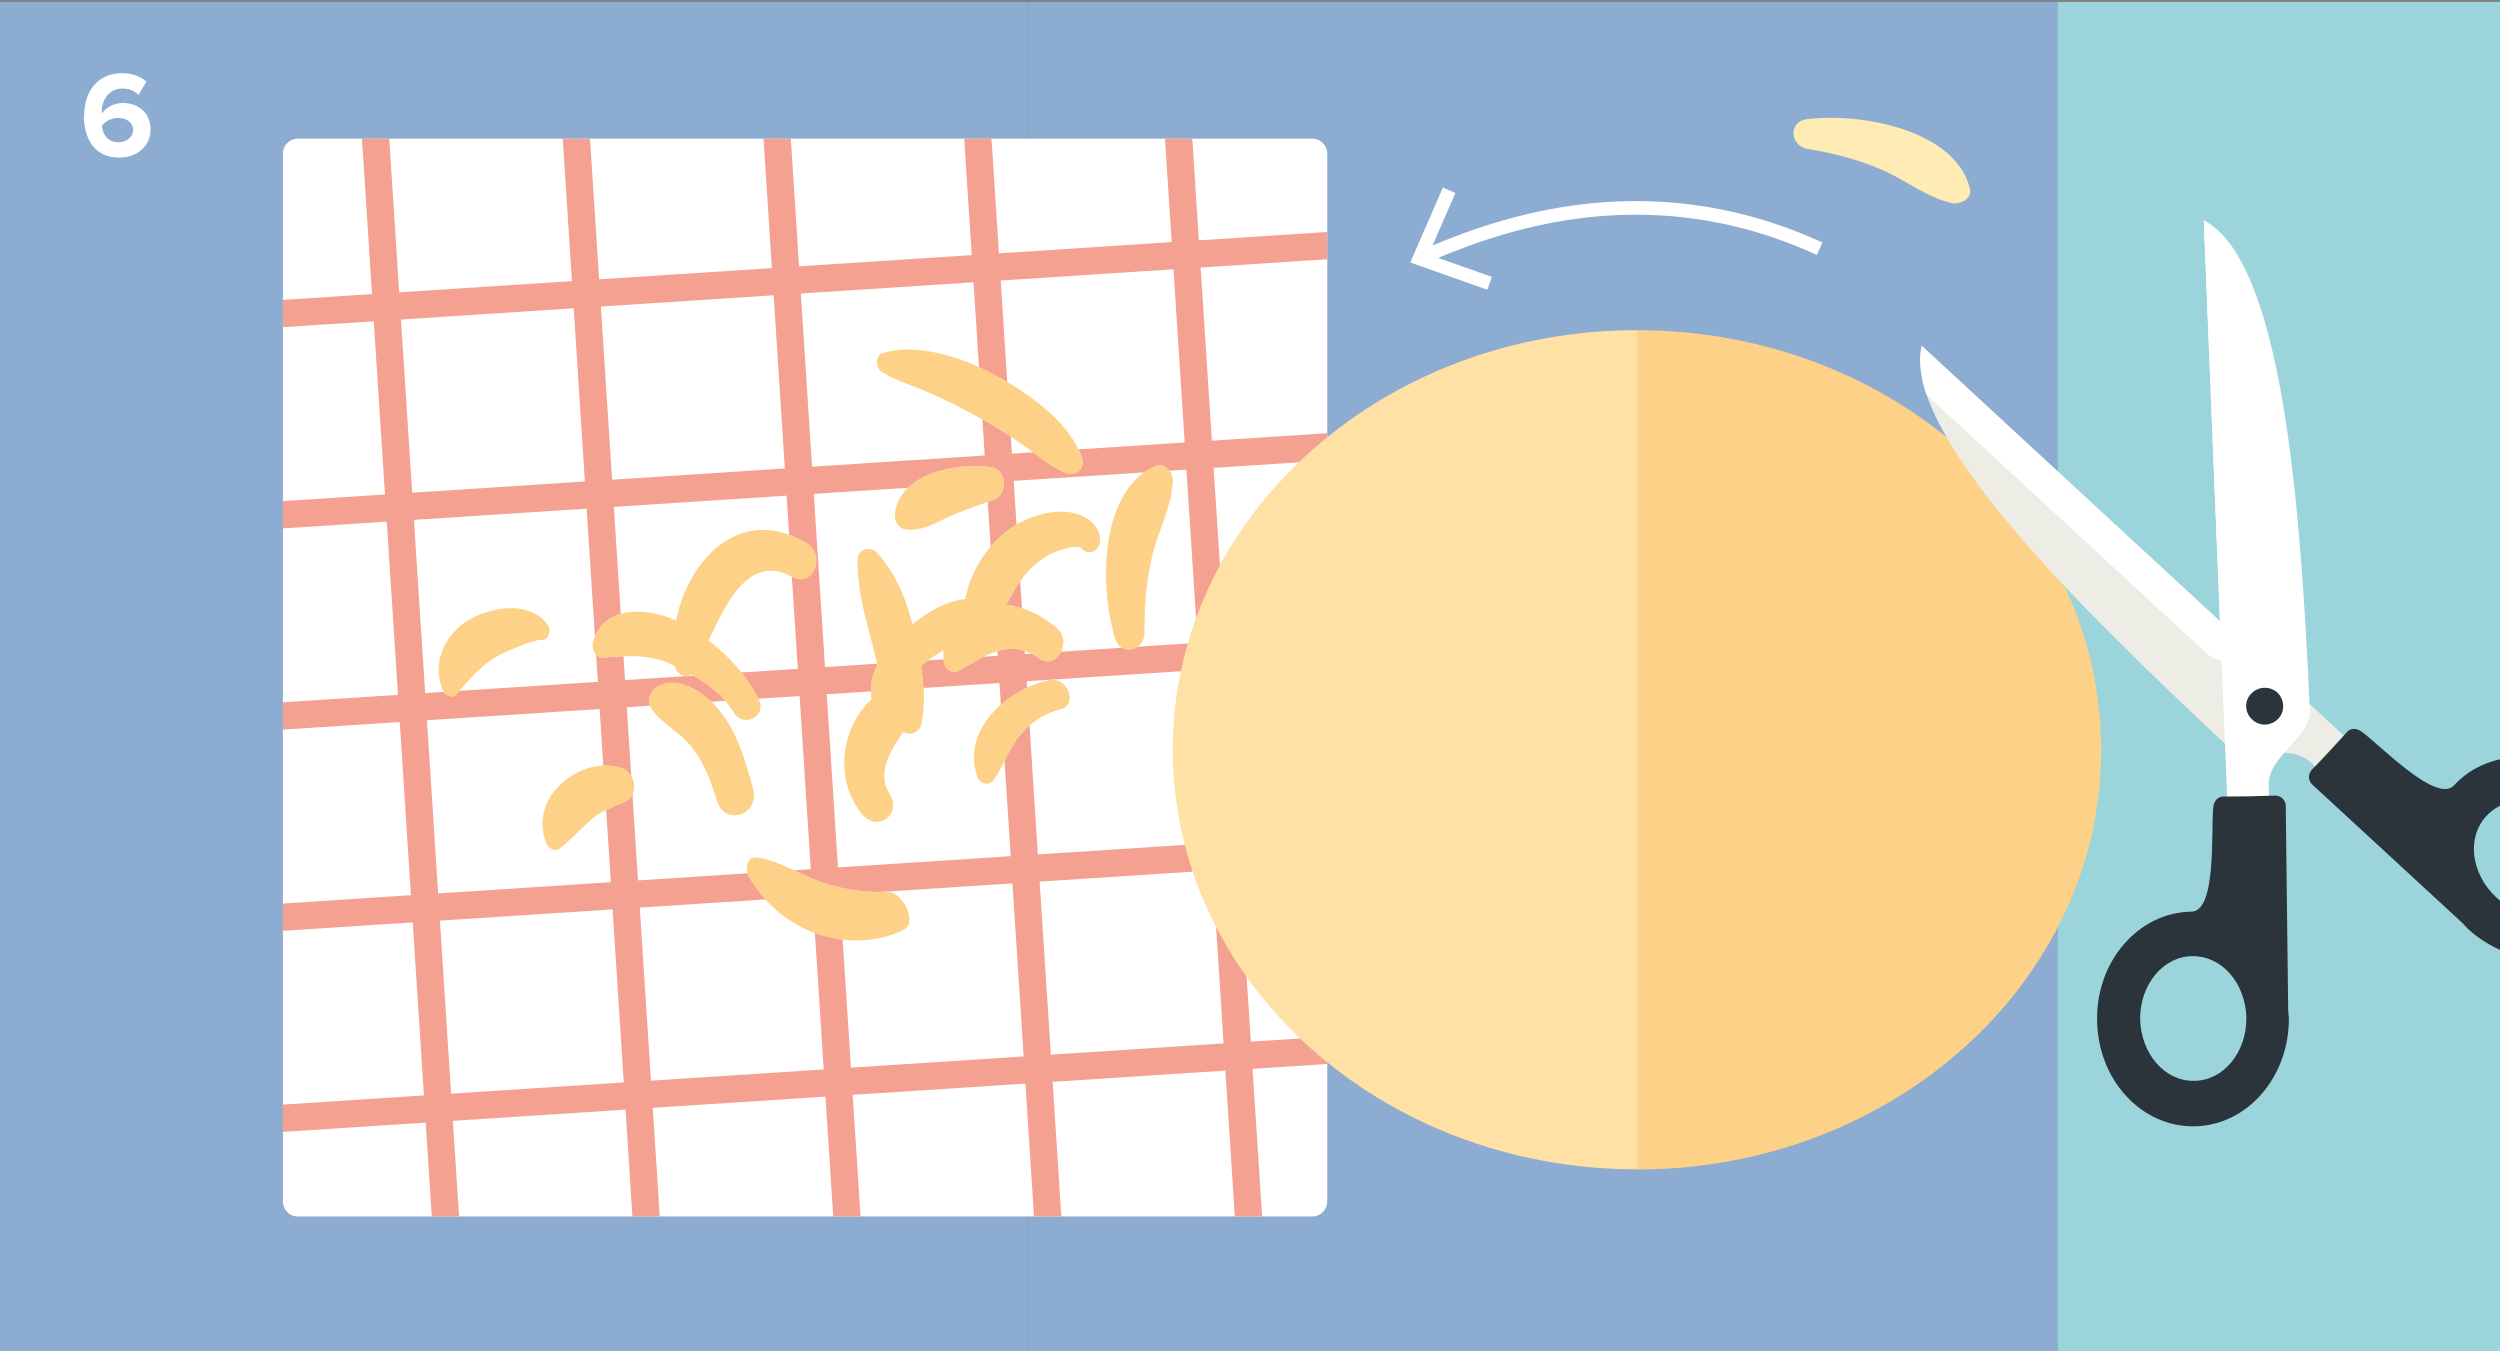 <?xml version="1.0" encoding="UTF-8"?> <svg xmlns="http://www.w3.org/2000/svg" xmlns:xlink="http://www.w3.org/1999/xlink" id="Ebene_1" viewBox="0 0 183.54 99.21"><rect x="0" y="0" width="183.54" height="99.21" fill="#808080" stroke="none"/><defs><style> .cls-1 { fill: #ffe0a5; } .cls-2 { fill: #9cd4dc; } .cls-3 { fill: #fdd187; } .cls-4 { fill: #fff; } .cls-5, .cls-6, .cls-7 { fill: none; } .cls-8 { clip-path: url(#clippath-1); } .cls-9 { fill: #2a343a; } .cls-10 { fill: #edece5; } .cls-6 { stroke: #fff; } .cls-7 { stroke: #f4a192; stroke-miterlimit: 10; stroke-width: 2px; } .cls-11 { fill: #8dacd2; } .cls-12 { clip-path: url(#clippath); } .cls-13 { fill: #ffecb4; } </style><clipPath id="clippath"><path class="cls-5" d="M21.87,10.18h74.47c.61,0,1.1.49,1.1,1.1v76.93c0,.61-.49,1.1-1.1,1.1H21.87c-.61,0-1.1-.49-1.1-1.1V11.28c0-.61.49-1.1,1.1-1.1Z"></path></clipPath><clipPath id="clippath-1"><rect class="cls-5" x="135.35" y="-.14" width="48.19" height="91.56"></rect></clipPath></defs><rect class="cls-11" x="0" y=".14" width="75.53" height="99.21"></rect><rect class="cls-11" x="75.53" y=".14" width="75.53" height="99.21"></rect><rect class="cls-2" x="151.06" y=".14" width="32.48" height="99.21"></rect><path class="cls-4" d="M6.18,8.48c0-1.82,1.03-3.11,2.8-3.11.73,0,1.34.25,1.77.62l-.58.98c-.32-.31-.67-.47-1.2-.47-.88,0-1.5.75-1.5,1.7,0,.04,0,.08,0,.13.28-.41.88-.77,1.54-.77,1.08,0,2.04.67,2.04,1.95,0,1.17-.93,2.06-2.3,2.06-1.83,0-2.59-1.4-2.59-3.1ZM9.77,9.56c0-.63-.54-.9-1.12-.9-.45,0-.88.21-1.17.57.05.58.38,1.21,1.22,1.21.69,0,1.07-.46,1.07-.88Z"></path><path class="cls-4" d="M96.34,89.31H21.87c-.61,0-1.1-.49-1.1-1.1V11.28c0-.61.49-1.1,1.1-1.1h74.47c.61,0,1.1.49,1.1,1.1v76.93c0,.61-.49,1.1-1.1,1.1"></path><g class="cls-12"><path class="cls-7" d="M106.72,94.39L100.61-.06M92.05,95.35L85.93.9M77.37,96.3L71.25,1.85M62.69,97.26L56.58,2.81M48.01,98.21L41.9,3.76M33.34,99.17L27.22,4.71M18.66,100.12L12.54,5.67M15.37,97.22l94.25-6.13M14.42,82.51l94.25-6.13M13.46,67.81l94.25-6.13M12.51,53.1l94.25-6.13M11.56,38.39l94.25-6.13M10.61,23.68l94.25-6.13M9.65,8.97L103.9,2.84"></path></g><path class="cls-3" d="M120.18,24.24v61.62c18.82,0,34.08-13.79,34.08-30.81s-15.26-30.81-34.08-30.81"></path><path class="cls-1" d="M86.1,55.04c0,17.02,15.26,30.81,34.08,30.81V24.24c-18.82,0-34.08,13.79-34.08,30.81"></path><g class="cls-8"><path class="cls-10" d="M174.64,56.36c-.69.77-1.41,1.53-2.1,2.3-1.42-1.31-1.53-1.41-2.92-2.71-1.61-1.49-4.72.11-6.19-1.27-11.07-10.36-23.77-22.87-22.34-29.29,10.08,9.31,23.45,21.69,33.55,30.97"></path><path class="cls-4" d="M141.43,28.98c-.44-1.32-.58-2.53-.35-3.59l23.96,22.12-.31.36c-.74.79-1.93.81-2.7.12l-20.6-19.02Z"></path><path class="cls-9" d="M189.26,66.12c-1.45,1.59-4.14,1.47-6-.24-1.85-1.74-2.19-4.39-.72-5.97,1.45-1.59,4.14-1.47,6,.24,1.85,1.74,2.19,4.4.72,5.97M190.73,57.86c-3.19-2.97-7.94-3.04-10.56-.21-1.26,1.4-5.4-2.92-6.78-3.93-.35-.26-.78-.29-1.06,0-.87.96-1.72,1.89-2.61,2.8-.3.33-.26.8.04,1.08,3.69,3.4,7.35,6.78,11.04,10.18.13.15.24.25.36.39,3.2,2.94,7.94,3.04,10.58.18,2.64-2.86,2.19-7.56-1.01-10.5"></path><path class="cls-4" d="M163.64,61.76c1-.04,2.04-.1,3.07-.13-.06-1.89-.09-2.07-.15-3.97-.07-2.18,3.11-3.51,3.02-5.5-.68-15.15-2-32.94-7.78-35.98.55,13.7,1.29,31.88,1.84,45.58"></path><path class="cls-4" d="M164.28,18.79c-.73-1.23-1.53-2.1-2.49-2.6l1.31,32.54.5-.02c1.03-.03,1.83-.94,1.81-1.97l-1.13-27.94Z"></path><path class="cls-9" d="M165.28,50.92c-.53.53-.49,1.4.06,1.9.57.54,1.4.49,1.94-.07.49-.55.45-1.39-.09-1.91-.55-.49-1.42-.46-1.91.09"></path><path class="cls-9" d="M161.08,79.35c2.15,0,3.86-2.09,3.84-4.62-.06-2.54-1.8-4.57-3.96-4.53-2.15,0-3.86,2.1-3.84,4.62.06,2.53,1.8,4.57,3.96,4.53M153.96,74.92c-.08-4.36,3.05-7.93,6.91-7.99,1.89,0,1.44-5.97,1.62-7.67.04-.43.31-.77.72-.78,1.3,0,2.56-.02,3.83-.07.44,0,.76.34.77.75.06,5.02.12,10,.18,15.02.02.19.02.34.05.53.04,4.35-3.05,7.93-6.95,7.98-3.9.05-7.08-3.43-7.13-7.78"></path></g><path class="cls-13" d="M72.31,47.04c1.1-1.39,1.68-3.17,2.74-4.59.56-.76,1.32-1.42,2.15-1.82.33-.16.68-.27,1.03-.36.25-.08.5-.12.77-.13.16.03.27.04.34.03.23.42.84.47,1.14.16.7-.74.04-1.84-.76-2.31-1.41-.82-3.29-.39-4.56.21-2.76,1.31-4.83,4.74-4.36,8.2.11.79,1.04,1.2,1.5.61"></path><path class="cls-13" d="M65.74,53.1c.43,1.01,1.73,1.02,1.93-.05.39-2.14-.03-4.42-.53-6.6-.48-2.11-1.29-4.28-2.78-5.89-.45-.49-1.37-.23-1.39.46-.06,1.95.46,3.94.97,5.85.56,2.07.95,4.24,1.8,6.22"></path><path class="cls-13" d="M84.02,46.48c-.03-1.95.14-3.97.6-5.82.44-1.75,1.36-3.4,1.48-5.27.04-.67-.57-1.47-1.25-1.19-4,1.72-4.2,8.58-2.99,12.63.42,1.43,2.18.91,2.16-.37"></path><path class="cls-13" d="M65.19,65.48c-1.54.05-3.22-.14-4.88-.71-1.58-.54-3.3-1.69-4.83-1.81-.55-.05-.92.73-.4,1.57,3.11,5,8.64,5.2,11.34,3.66.95-.54-.23-2.74-1.23-2.71"></path><path class="cls-13" d="M64.8,27.33c1,.62,2.14.95,3.2,1.4,1.23.52,2.47,1.16,3.66,1.8,1.11.59,2.19,1.27,3.24,1.99,1.07.73,2.13,1.7,3.3,2.19.72.3,1.56-.26,1.22-1.16-1.05-2.75-4.14-4.82-6.49-6.07-2.37-1.26-5.66-2.34-8.12-1.54-.58.19-.55,1.07-.01,1.4"></path><path class="cls-13" d="M41.1,62.28c.75-.59,1.42-1.3,2.12-1.96.79-.74,1.63-1.01,2.6-1.42,1.08-.45.95-2.17-.28-2.54-2.86-.87-6.77,2.07-5.44,5.52.16.42.66.66,1,.4"></path><path class="cls-13" d="M66.42,38.84c1.12.19,2.05-.33,3.01-.8,1.16-.57,2.4-.92,3.6-1.4.92-.37.94-2.14-.25-2.34-2.35-.39-6.74.4-7.08,3.42-.05.46.25,1.05.72,1.12"></path><path class="cls-13" d="M44.32,48.28c1.75-.14,3.33-.3,5.08.54,1.65.79,3.48,1.82,4.49,3.51.66,1.11,2.4.28,1.83-.93-1.17-2.43-3.54-4.57-5.82-5.71-2.12-1.07-5.56-1.39-6.35,1.4-.15.52.16,1.25.77,1.2"></path><path class="cls-13" d="M72.89,57.32c.73-.95,1.11-2.19,1.84-3.15.81-1.07,1.88-1.79,3.15-2.11,1.28-.31.48-2.34-.76-2.13-2.77.49-6.62,3.41-5.37,7.09.18.53.84.69,1.15.29"></path><path class="cls-13" d="M65.34,51.78c.72-1.65,2.08-2.89,3.52-3.8,1.33-.84,3.15-1.15,4.23-2.35.33-.36.15-1.12-.31-1.34-2.19-1.04-4.68.56-6.22,1.93-1.42,1.26-3.09,3.13-2.5,5.41.18.68,1.06.67,1.29.15"></path><path class="cls-13" d="M32.53,50.68c.2.45.72.63,1.02.26,1.02-1.25,2.07-2.42,3.55-3.07.72-.32,1.55-.67,2.31-.86.3-.08.63.07.8-.28.02-.04.04-.08.06-.12.1-.22.07-.56-.09-.77-1.35-1.81-4.16-1.21-5.65-.39-1.63.89-2.96,3.08-2,5.23"></path><path class="cls-13" d="M47.87,52.09c.7.98,1.78,1.51,2.59,2.38,1.12,1.21,1.69,2.73,2.17,4.29.6,1.95,3.18,1.05,2.65-.87-.6-2.15-1.22-4.39-2.76-6.07-1.13-1.24-3.12-2.33-4.46-1.26-.41.33-.57,1.02-.2,1.54"></path><path class="cls-13" d="M63.26,59.73c1.11,1.39,3,.12,2.04-1.46-1.5-2.45,1.83-4.9,2.34-6.96.14-.55-.44-1.17-.94-1.14-3.99.25-6.29,5.99-3.44,9.56"></path><path class="cls-13" d="M70.44,49.23c1.86-1.06,3.64-2.47,5.85-.89,1.26.9,2.48-1.22,1.29-2.23-1.6-1.35-3.53-2.04-5.42-1.61-1.79.42-3.11,1.98-2.86,4.09.08.62.69.9,1.14.64"></path><path class="cls-13" d="M50.85,49.39c1.51-2.38,3.2-9.31,7.29-7.05,1.56.86,2.56-1.58,1.03-2.49-5.83-3.45-10.4,3.29-9.64,9,.08.64.95,1.11,1.32.53"></path><path class="cls-3" d="M72.31,47.04c1.1-1.39,1.68-3.17,2.74-4.59.56-.76,1.32-1.42,2.15-1.82.33-.16.68-.27,1.03-.36.25-.08.5-.12.77-.13.16.03.27.04.34.03.23.42.84.47,1.14.16.7-.74.04-1.84-.76-2.31-1.41-.82-3.29-.39-4.56.21-2.76,1.31-4.83,4.74-4.36,8.2.11.79,1.04,1.2,1.5.61"></path><path class="cls-3" d="M65.74,53.1c.43,1.01,1.73,1.02,1.93-.05.39-2.14-.03-4.42-.53-6.6-.48-2.11-1.29-4.28-2.78-5.89-.45-.49-1.37-.23-1.39.46-.06,1.95.46,3.94.97,5.85.56,2.07.95,4.24,1.8,6.22"></path><path class="cls-3" d="M84.02,46.48c-.03-1.95.14-3.97.6-5.82.44-1.75,1.36-3.4,1.48-5.27.04-.67-.57-1.47-1.25-1.19-4,1.72-4.2,8.58-2.99,12.63.42,1.43,2.18.91,2.16-.37"></path><path class="cls-3" d="M65.19,65.48c-1.54.05-3.22-.14-4.88-.71-1.58-.54-3.3-1.69-4.83-1.81-.55-.05-.92.73-.4,1.57,3.11,5,8.64,5.2,11.34,3.66.95-.54-.23-2.74-1.23-2.71"></path><path class="cls-3" d="M64.8,27.33c1,.62,2.14.95,3.2,1.4,1.23.52,2.47,1.16,3.66,1.8,1.11.59,2.19,1.27,3.24,1.99,1.07.73,2.13,1.7,3.3,2.19.72.3,1.56-.26,1.22-1.16-1.05-2.75-4.14-4.82-6.49-6.07-2.37-1.26-5.66-2.34-8.12-1.54-.58.19-.55,1.07-.01,1.4"></path><path class="cls-3" d="M41.1,62.28c.75-.59,1.42-1.3,2.12-1.96.79-.74,1.63-1.01,2.6-1.42,1.08-.45.95-2.17-.28-2.54-2.86-.87-6.77,2.07-5.44,5.52.16.42.66.66,1,.4"></path><path class="cls-3" d="M66.42,38.84c1.12.19,2.05-.33,3.01-.8,1.16-.57,2.4-.92,3.6-1.4.92-.37.94-2.14-.25-2.34-2.35-.39-6.74.4-7.08,3.42-.05.46.25,1.05.72,1.12"></path><path class="cls-3" d="M44.32,48.28c1.75-.14,3.33-.3,5.08.54,1.65.79,3.48,1.82,4.49,3.51.66,1.11,2.4.28,1.83-.93-1.17-2.43-3.54-4.57-5.82-5.71-2.12-1.07-5.56-1.39-6.35,1.4-.15.52.16,1.25.77,1.2"></path><path class="cls-3" d="M72.89,57.32c.73-.95,1.11-2.19,1.84-3.15.81-1.07,1.88-1.79,3.15-2.11,1.28-.31.48-2.34-.76-2.13-2.77.49-6.62,3.41-5.37,7.09.18.53.84.69,1.15.29"></path><path class="cls-3" d="M65.34,51.78c.72-1.65,2.08-2.89,3.52-3.8,1.33-.84,3.15-1.15,4.23-2.35.33-.36.15-1.12-.31-1.34-2.19-1.04-4.68.56-6.22,1.93-1.42,1.26-3.09,3.13-2.5,5.41.18.68,1.06.67,1.29.15"></path><path class="cls-3" d="M32.53,50.68c.2.45.72.63,1.02.26,1.02-1.25,2.07-2.42,3.55-3.07.72-.32,1.55-.67,2.31-.86.3-.08.63.07.8-.28.02-.04.04-.08.06-.12.1-.22.07-.56-.09-.77-1.35-1.81-4.16-1.21-5.65-.39-1.63.89-2.96,3.08-2,5.23"></path><path class="cls-3" d="M47.87,52.09c.7.98,1.78,1.51,2.59,2.38,1.12,1.21,1.69,2.73,2.17,4.29.6,1.95,3.18,1.05,2.65-.87-.6-2.15-1.22-4.39-2.76-6.07-1.13-1.24-3.12-2.33-4.46-1.26-.41.33-.57,1.02-.2,1.54"></path><path class="cls-3" d="M63.26,59.73c1.11,1.39,3,.12,2.04-1.46-1.5-2.45,1.83-4.9,2.34-6.96.14-.55-.44-1.17-.94-1.14-3.99.25-6.29,5.99-3.44,9.56"></path><path class="cls-3" d="M70.44,49.23c1.86-1.06,3.64-2.47,5.85-.89,1.26.9,2.48-1.22,1.29-2.23-1.6-1.35-3.53-2.04-5.42-1.61-1.79.42-3.11,1.98-2.86,4.09.08.62.69.9,1.14.64"></path><path class="cls-3" d="M50.85,49.39c1.51-2.38,3.2-9.31,7.29-7.05,1.56.86,2.56-1.58,1.03-2.49-5.83-3.45-10.4,3.29-9.64,9,.08.64.95,1.11,1.32.53"></path><path class="cls-13" d="M132.69,10.93c1.93.31,3.89.83,5.62,1.6,1.65.74,3.12,1.93,4.93,2.37.66.16,1.55-.31,1.39-1.02-1-4.24-7.72-5.62-11.92-5.14-1.48.17-1.28,1.99-.01,2.19"></path><path class="cls-6" d="M133.59,18.26c-13.22-6.07-24.53-1.39-29.39.72"></path><polyline class="cls-6" points="109.36 20.8 104.21 18.98 106.39 13.97"></polyline></svg> 